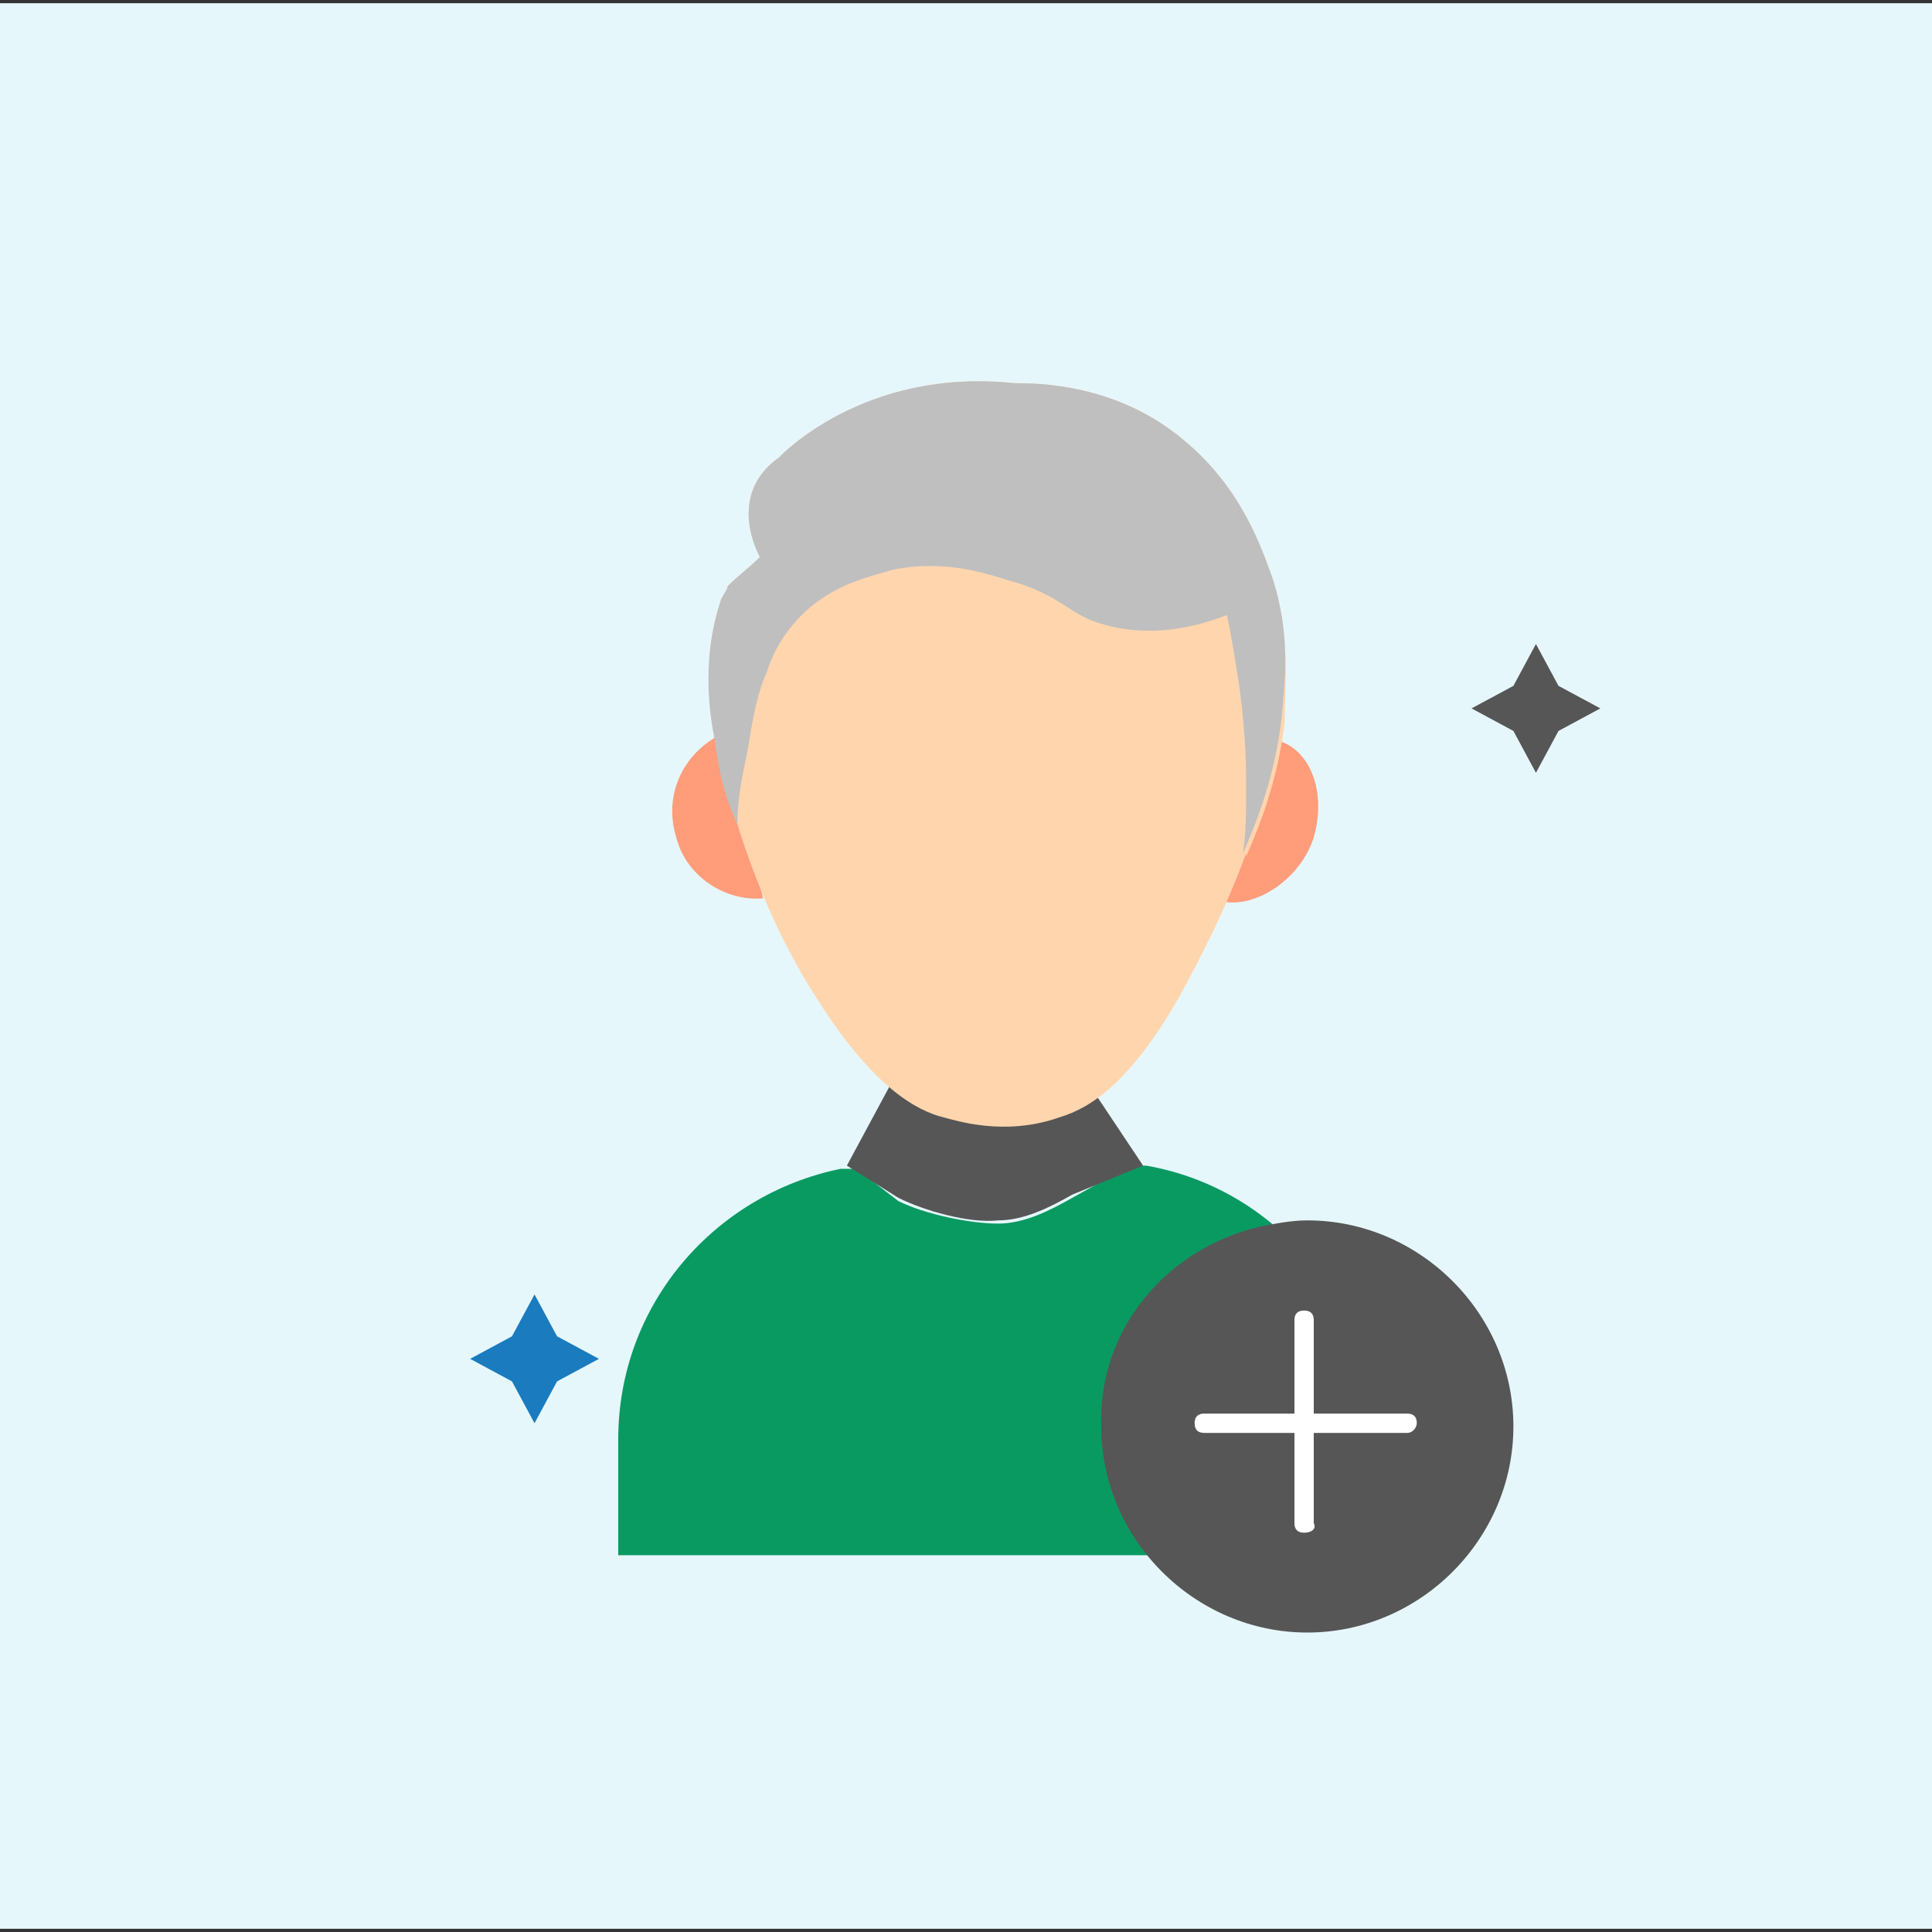 <?xml version="1.0" encoding="utf-8"?>
<!-- Generator: Adobe Illustrator 25.4.1, SVG Export Plug-In . SVG Version: 6.00 Build 0)  -->
<svg version="1.1" id="Layer_1" xmlns="http://www.w3.org/2000/svg" xmlns:xlink="http://www.w3.org/1999/xlink" x="0px" y="0px"
	 width="60px" height="60px" viewBox="0 0 60 60" style="enable-background:new 0 0 60 60;" xml:space="preserve">
<rect x="0" y="0" width="60" height="60" fill="#333333" stroke="none"/>
<style type="text/css">
	.st0{fill:#E6F7FC;}
	.st1{fill:#099A62;}
	.st2{fill:#565656;}
	.st3{fill:#FF9C7A;}
	.st4{fill:#FFD5AE;}
	.st5{fill:#BFBFBF;}
	.st6{fill:#FFFFFF;}
	.st7{fill:#1A7BBF;}
</style>
<rect y="0.1" class="st0" width="60" height="59.8"/>
<path class="st1" d="M35.6,36.2l-0.5,0l-1.8,1c-0.7,0.4-1.5,0.8-2.3,0.8l0,0c-0.9,0-2.3-0.3-3.1-0.7l-1.3-1l-0.5,0
	c-3.9,0.8-6.9,4.2-6.9,8.4v3.6h23.4v-3.6C42.6,40.4,39.6,36.9,35.6,36.2z"/>
<path class="st2" d="M33.9,33.8l-1.3,0.5c-0.5,0.2-1.1,0.3-1.6,0.3c-0.9,0-1.7-0.2-2.5-0.6l-0.8-0.4l-1.4,2.6l1.6,1
	c0.8,0.4,2.2,0.8,3.1,0.7l0,0c0.8,0,1.6-0.4,2.3-0.8l2.2-0.9L33.9,33.8z"/>
<path class="st3" d="M22.4,22.8c-1.2,0.6-1.8,1.9-1.4,3.2c0.3,1.2,1.5,2,2.7,1.9L22.5,23"/>
<path class="st3" d="M39.7,23c1,0.3,1.5,1.6,1.1,3C40.4,27.3,39,28.2,38,28L39.7,23z"/>
<path class="st4" d="M39.5,17.9c-0.3-0.8-0.9-2.7-2.7-4.2c-2.1-1.8-4.6-1.8-5.3-1.8c-4.7-0.5-7.3,2.3-7.3,2.3
	c-1.7,1.2-0.6,3.1-0.6,3.1c-0.3,0.3-0.7,0.6-1,0.9c0,0.1-0.1,0.2-0.2,0.4c-0.5,1.4-0.4,2.7-0.3,3.7h0c0,0.2,0.1,0.4,0.1,0.6
	c0,0,0,0.1,0,0.1c0.1,0.3,0.1,0.7,0.3,1.2c0.8,3.1,1.9,5.3,2.8,6.7c1.8,2.9,3.2,3.6,4,3.8c0.4,0.1,1.9,0.6,3.6,0
	c1-0.3,2.2-1.1,3.7-3.7c0.6-1.1,1.4-2.6,2.1-4.5c0,0,0,0.1,0,0.1c0.4-0.9,1-2.4,1.2-4.2C39.9,21.3,40.1,19.7,39.5,17.9z"/>
<path class="st5" d="M23.2,23.4c0.2-1.2,0.3-1.8,0.6-2.5c0.2-0.6,0.5-1.2,1.1-1.8c1-1,2.2-1.2,2.8-1.4c1.9-0.4,3.4,0.3,3.9,0.4
	c1.5,0.5,1.6,1,2.7,1.3c1.4,0.4,2.8,0.1,3.8-0.3c0.2,0.9,0.3,1.7,0.4,2.3c0.2,1.5,0.2,2.6,0.2,2.9c0,0.9,0,1.6-0.1,2.2
	c0.4-0.9,1-2.4,1.2-4.2c0.1-1.1,0.3-2.6-0.3-4.4c-0.3-0.8-0.9-2.7-2.7-4.2c-2.1-1.8-4.6-1.8-5.3-1.8c-4.7-0.5-7.3,2.3-7.3,2.3
	c-1.7,1.2-0.6,3.1-0.6,3.1c-0.3,0.3-0.7,0.6-1,0.9c0,0.1-0.1,0.2-0.2,0.4c-0.6,1.8-0.4,3.4-0.2,4.4c0.1,0.7,0.2,1.5,0.7,2.6
	C22.9,24.7,23.1,23.9,23.2,23.4z"/>
<path class="st2" d="M39.1,38.1c0.5-0.1,1-0.2,1.5-0.2c3.5,0,6.4,2.9,6.4,6.4c0,3.5-2.9,6.4-6.4,6.4c-3.5,0-6.4-2.9-6.4-6.4
	C34.1,41.3,36.2,38.8,39.1,38.1"/>
<path class="st6" d="M40.5,47.6c-0.2,0-0.3-0.1-0.3-0.3V41c0-0.2,0.1-0.3,0.3-0.3s0.3,0.1,0.3,0.3v6.3
	C40.9,47.5,40.7,47.6,40.5,47.6z"/>
<path class="st6" d="M43.7,44.5h-6.3c-0.2,0-0.3-0.1-0.3-0.3c0-0.2,0.1-0.3,0.3-0.3h6.3c0.2,0,0.3,0.1,0.3,0.3
	C44,44.3,43.9,44.5,43.7,44.5z"/>
<path class="st7" d="M15.9,41.5l-1.3,0.7l1.3,0.7l0.7,1.3l0.7-1.3l1.3-0.7l-1.3-0.7l-0.7-1.3L15.9,41.5z"/>
<path class="st2" d="M47,21.3L45.7,22l1.3,0.7l0.7,1.3l0.7-1.3l1.3-0.7l-1.3-0.7L47.7,20L47,21.3z"/>
</svg>
